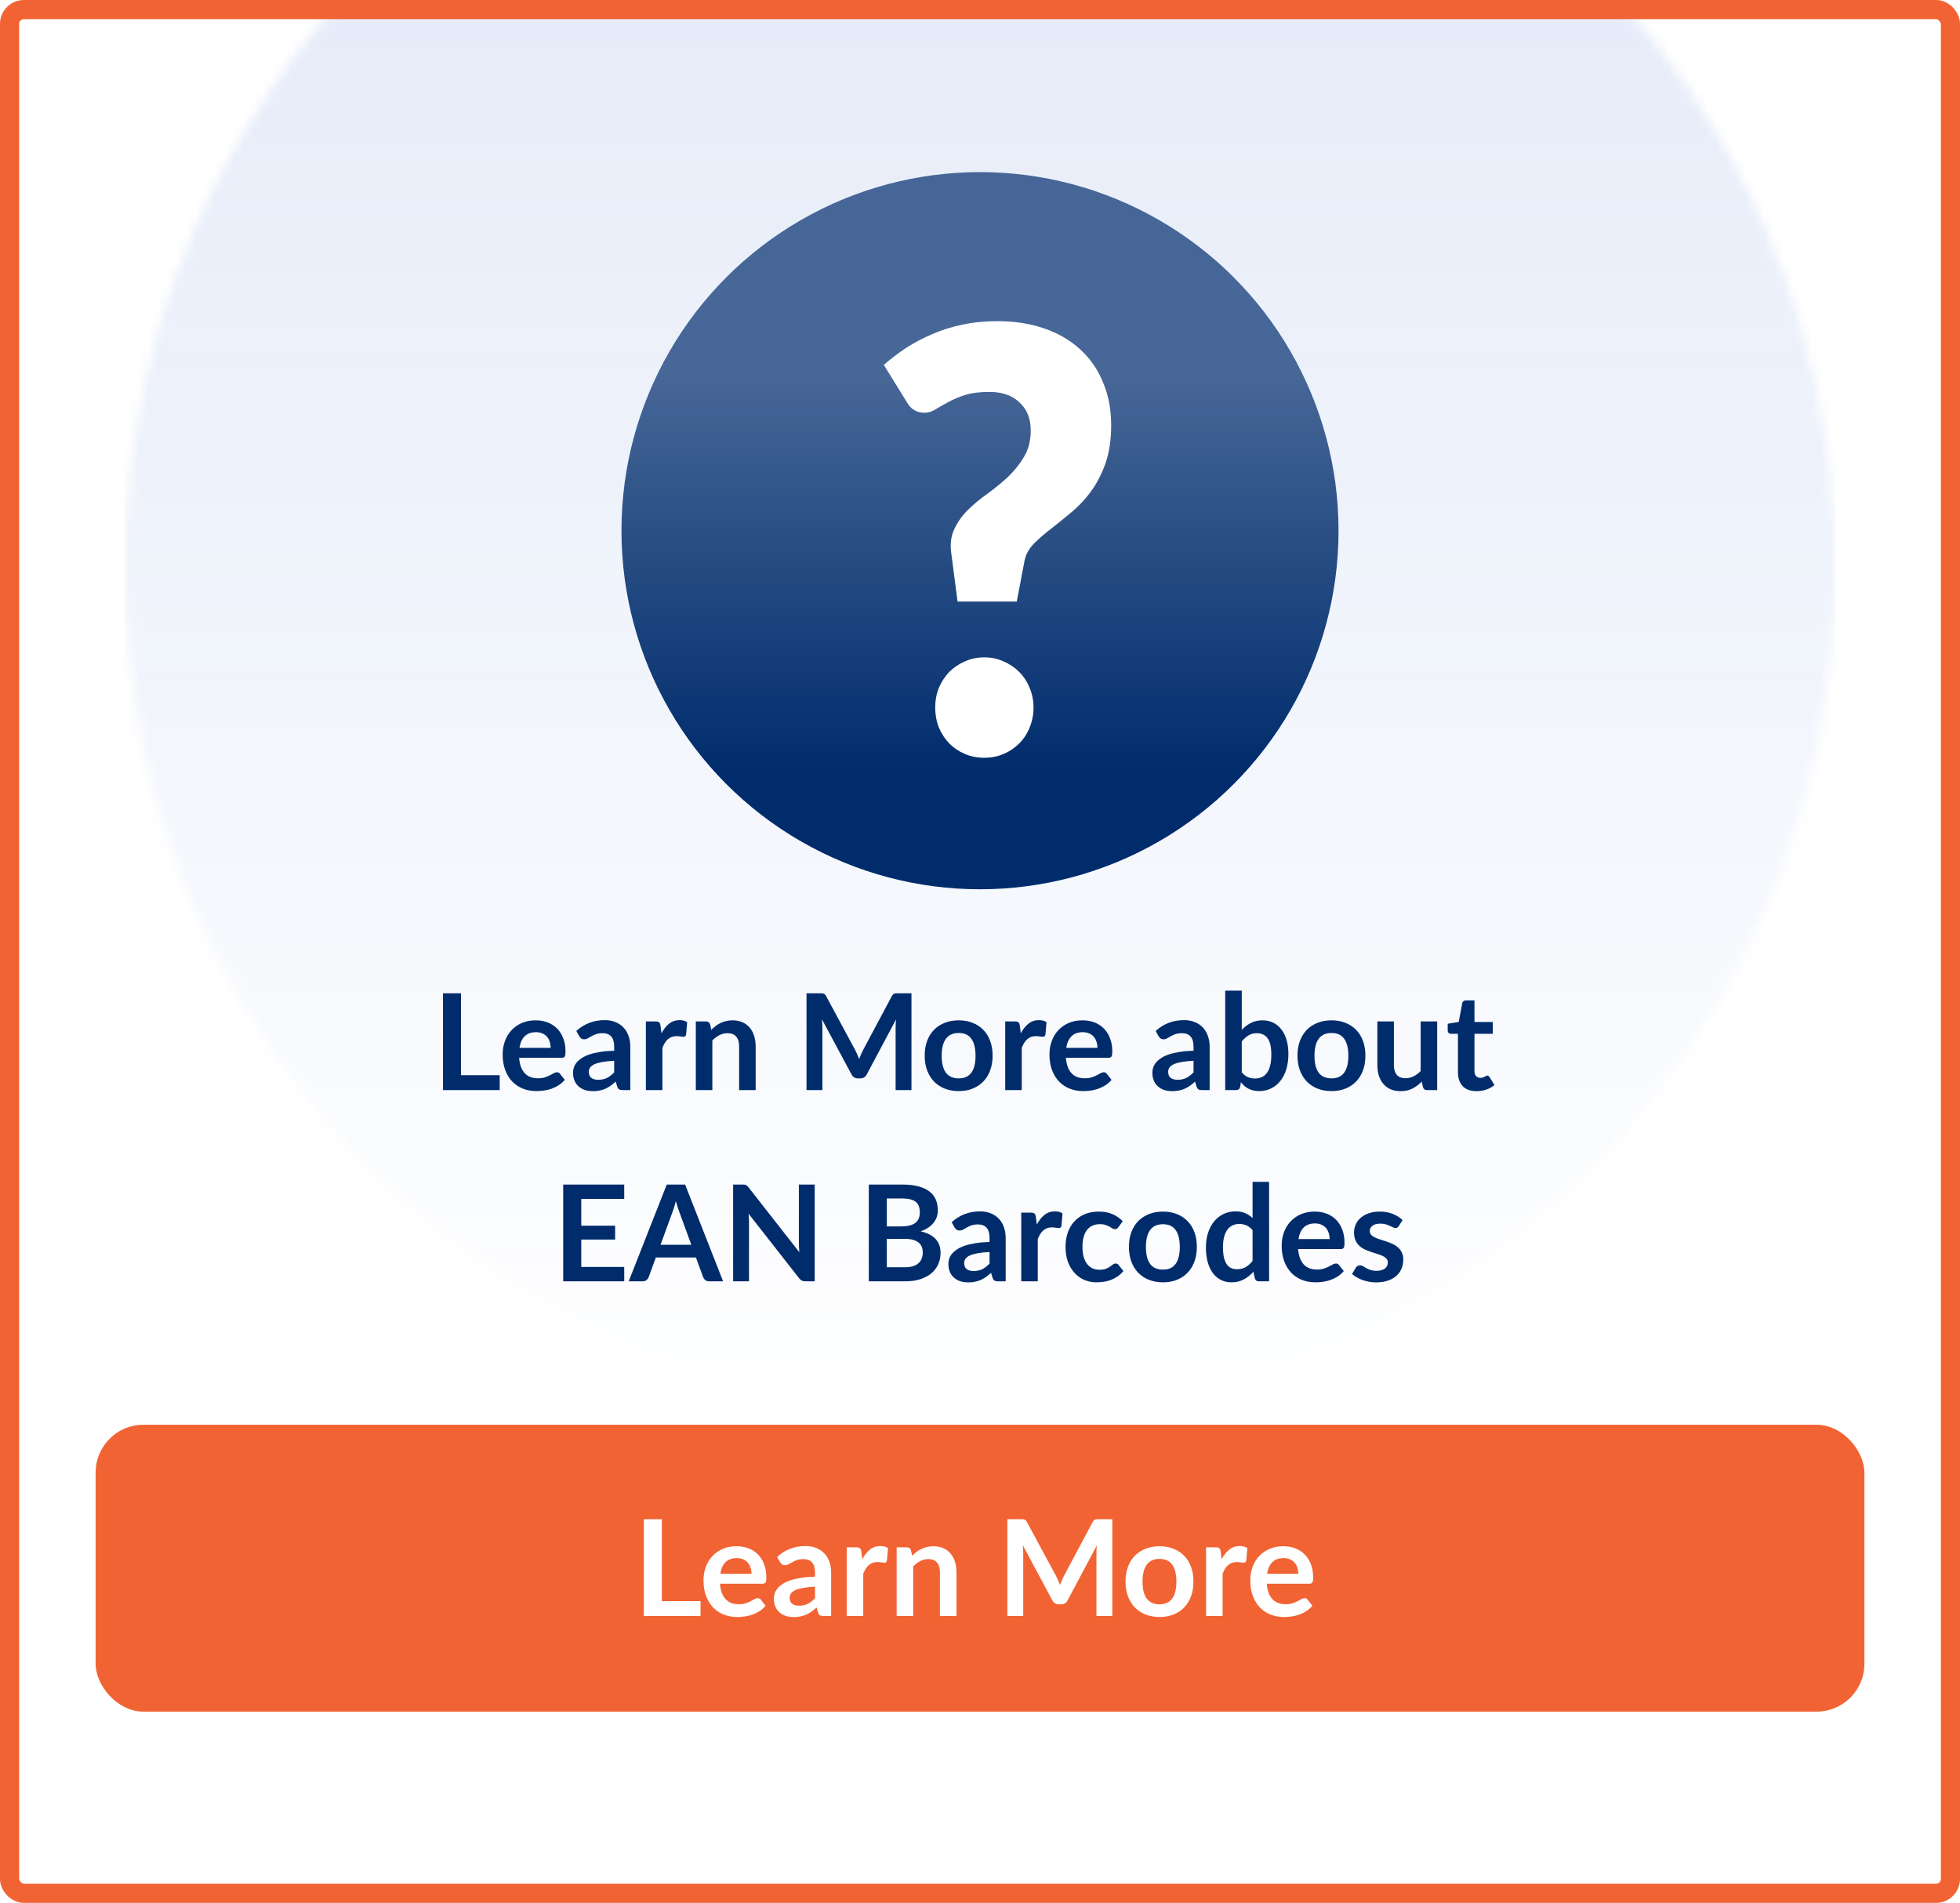 <svg width="205" height="199" viewBox="0 0 205 199" fill="none" xmlns="http://www.w3.org/2000/svg">
<rect width="205" height="199" fill="white"/>
<mask id="mask0_1422_843" style="mask-type:alpha" maskUnits="userSpaceOnUse" x="0" y="0" width="205" height="199">
<rect x="1" y="1" width="203" height="197" rx="1.5" fill="white" stroke="#002C6C" stroke-width="2"/>
</mask>
<g mask="url(#mask0_1422_843)">
<g opacity="0.15">
<mask id="mask1_1422_843" style="mask-type:alpha" maskUnits="userSpaceOnUse" x="13" y="-30" width="179" height="179">
<circle cx="89.5" cy="89.5" r="89.5" transform="matrix(-4.37114e-08 1 1 4.37114e-08 13 -30)" fill="#3366CC"/>
</mask>
<g mask="url(#mask1_1422_843)">
<path d="M13 149L13 -30L192 -30L192 149L13 149Z" fill="url(#paint0_linear_1422_843)"/>
</g>
</g>
</g>
<path d="M52.264 112.446V114H46.335V103.878H48.218V112.446H52.264ZM57.593 109.583C57.593 109.359 57.561 109.149 57.495 108.953C57.435 108.752 57.341 108.577 57.215 108.428C57.089 108.279 56.928 108.162 56.732 108.078C56.541 107.989 56.317 107.945 56.06 107.945C55.561 107.945 55.167 108.087 54.877 108.372C54.593 108.657 54.411 109.06 54.331 109.583H57.593ZM54.296 110.626C54.324 110.995 54.39 111.314 54.492 111.585C54.595 111.851 54.73 112.073 54.898 112.25C55.066 112.423 55.265 112.553 55.493 112.642C55.727 112.726 55.983 112.768 56.263 112.768C56.543 112.768 56.784 112.735 56.984 112.67C57.19 112.605 57.367 112.532 57.516 112.453C57.67 112.374 57.803 112.301 57.915 112.236C58.032 112.171 58.144 112.138 58.251 112.138C58.396 112.138 58.503 112.192 58.573 112.299L59.07 112.929C58.879 113.153 58.664 113.342 58.426 113.496C58.188 113.645 57.939 113.767 57.677 113.86C57.421 113.949 57.157 114.012 56.886 114.049C56.62 114.086 56.361 114.105 56.109 114.105C55.61 114.105 55.146 114.023 54.716 113.86C54.287 113.692 53.914 113.447 53.596 113.125C53.279 112.798 53.029 112.397 52.847 111.921C52.665 111.44 52.574 110.885 52.574 110.255C52.574 109.765 52.654 109.305 52.812 108.876C52.971 108.442 53.197 108.066 53.491 107.749C53.79 107.427 54.152 107.173 54.576 106.986C55.006 106.799 55.489 106.706 56.025 106.706C56.478 106.706 56.896 106.778 57.278 106.923C57.661 107.068 57.99 107.28 58.265 107.56C58.541 107.835 58.755 108.176 58.909 108.582C59.068 108.983 59.147 109.443 59.147 109.961C59.147 110.222 59.119 110.4 59.063 110.493C59.007 110.582 58.9 110.626 58.741 110.626H54.296ZM64.239 110.934C63.739 110.957 63.319 111.002 62.979 111.067C62.638 111.128 62.365 111.207 62.16 111.305C61.955 111.403 61.807 111.517 61.719 111.648C61.63 111.779 61.586 111.921 61.586 112.075C61.586 112.378 61.675 112.595 61.852 112.726C62.034 112.857 62.27 112.922 62.559 112.922C62.913 112.922 63.219 112.859 63.476 112.733C63.737 112.602 63.992 112.406 64.239 112.145V110.934ZM60.277 107.819C61.103 107.063 62.097 106.685 63.259 106.685C63.679 106.685 64.055 106.755 64.386 106.895C64.717 107.03 64.997 107.222 65.226 107.469C65.454 107.712 65.627 108.003 65.744 108.344C65.865 108.685 65.926 109.058 65.926 109.464V114H65.142C64.978 114 64.853 113.977 64.764 113.93C64.675 113.879 64.605 113.778 64.554 113.629L64.4 113.111C64.218 113.274 64.04 113.419 63.868 113.545C63.695 113.666 63.516 113.769 63.329 113.853C63.142 113.937 62.941 114 62.727 114.042C62.517 114.089 62.283 114.112 62.027 114.112C61.724 114.112 61.444 114.072 61.187 113.993C60.93 113.909 60.709 113.785 60.522 113.622C60.335 113.459 60.191 113.256 60.088 113.013C59.985 112.77 59.934 112.488 59.934 112.166C59.934 111.984 59.964 111.804 60.025 111.627C60.086 111.445 60.184 111.272 60.319 111.109C60.459 110.946 60.639 110.792 60.858 110.647C61.077 110.502 61.346 110.376 61.663 110.269C61.985 110.162 62.358 110.075 62.783 110.01C63.208 109.94 63.693 109.898 64.239 109.884V109.464C64.239 108.983 64.136 108.629 63.931 108.4C63.725 108.167 63.429 108.05 63.042 108.05C62.762 108.05 62.529 108.083 62.342 108.148C62.16 108.213 61.999 108.288 61.859 108.372C61.719 108.451 61.59 108.524 61.474 108.589C61.362 108.654 61.236 108.687 61.096 108.687C60.974 108.687 60.872 108.657 60.788 108.596C60.704 108.531 60.636 108.456 60.585 108.372L60.277 107.819ZM69.185 108.064C69.409 107.635 69.675 107.299 69.983 107.056C70.291 106.809 70.655 106.685 71.075 106.685C71.406 106.685 71.672 106.757 71.873 106.902L71.761 108.197C71.738 108.281 71.703 108.342 71.656 108.379C71.614 108.412 71.556 108.428 71.481 108.428C71.411 108.428 71.306 108.416 71.166 108.393C71.031 108.37 70.898 108.358 70.767 108.358C70.576 108.358 70.406 108.386 70.256 108.442C70.107 108.498 69.972 108.58 69.85 108.687C69.734 108.79 69.629 108.916 69.535 109.065C69.447 109.214 69.362 109.385 69.283 109.576V114H67.554V106.818H68.569C68.746 106.818 68.87 106.851 68.94 106.916C69.01 106.977 69.057 107.089 69.08 107.252L69.185 108.064ZM74.394 107.7C74.538 107.555 74.69 107.422 74.849 107.301C75.012 107.175 75.183 107.07 75.36 106.986C75.542 106.897 75.736 106.83 75.941 106.783C76.146 106.732 76.37 106.706 76.613 106.706C77.005 106.706 77.353 106.774 77.656 106.909C77.959 107.04 78.211 107.226 78.412 107.469C78.617 107.707 78.771 107.994 78.874 108.33C78.981 108.661 79.035 109.028 79.035 109.429V114H77.306V109.429C77.306 108.99 77.206 108.652 77.005 108.414C76.804 108.171 76.499 108.05 76.088 108.05C75.789 108.05 75.509 108.118 75.248 108.253C74.987 108.388 74.739 108.573 74.506 108.806V114H72.777V106.818H73.834C74.058 106.818 74.205 106.923 74.275 107.133L74.394 107.7ZM95.332 103.878V114H93.674V107.462C93.674 107.201 93.688 106.918 93.716 106.615L90.656 112.362C90.512 112.637 90.29 112.775 89.992 112.775H89.725C89.427 112.775 89.205 112.637 89.061 112.362L85.966 106.594C85.981 106.748 85.992 106.9 86.001 107.049C86.011 107.198 86.016 107.336 86.016 107.462V114H84.356V103.878H85.778C85.862 103.878 85.934 103.88 85.995 103.885C86.055 103.89 86.109 103.901 86.156 103.92C86.207 103.939 86.251 103.969 86.288 104.011C86.331 104.053 86.37 104.109 86.407 104.179L89.439 109.8C89.518 109.949 89.59 110.103 89.656 110.262C89.725 110.421 89.793 110.584 89.859 110.752C89.924 110.579 89.992 110.414 90.061 110.255C90.132 110.092 90.206 109.935 90.285 109.786L93.275 104.179C93.312 104.109 93.352 104.053 93.394 104.011C93.436 103.969 93.48 103.939 93.526 103.92C93.578 103.901 93.634 103.89 93.695 103.885C93.755 103.88 93.828 103.878 93.912 103.878H95.332ZM100.277 106.706C100.809 106.706 101.292 106.792 101.726 106.965C102.165 107.138 102.538 107.383 102.846 107.7C103.159 108.017 103.399 108.405 103.567 108.862C103.735 109.319 103.819 109.83 103.819 110.395C103.819 110.964 103.735 111.478 103.567 111.935C103.399 112.392 103.159 112.782 102.846 113.104C102.538 113.426 102.165 113.673 101.726 113.846C101.292 114.019 100.809 114.105 100.277 114.105C99.74 114.105 99.253 114.019 98.814 113.846C98.376 113.673 98 113.426 97.687 113.104C97.379 112.782 97.139 112.392 96.966 111.935C96.798 111.478 96.714 110.964 96.714 110.395C96.714 109.83 96.798 109.319 96.966 108.862C97.139 108.405 97.379 108.017 97.687 107.7C98 107.383 98.376 107.138 98.814 106.965C99.253 106.792 99.74 106.706 100.277 106.706ZM100.277 112.775C100.874 112.775 101.315 112.574 101.6 112.173C101.889 111.772 102.034 111.184 102.034 110.409C102.034 109.634 101.889 109.044 101.6 108.638C101.315 108.232 100.874 108.029 100.277 108.029C99.671 108.029 99.22 108.234 98.926 108.645C98.637 109.051 98.492 109.639 98.492 110.409C98.492 111.179 98.637 111.767 98.926 112.173C99.22 112.574 99.671 112.775 100.277 112.775ZM106.769 108.064C106.993 107.635 107.259 107.299 107.567 107.056C107.875 106.809 108.239 106.685 108.659 106.685C108.991 106.685 109.257 106.757 109.457 106.902L109.345 108.197C109.322 108.281 109.287 108.342 109.24 108.379C109.198 108.412 109.14 108.428 109.065 108.428C108.995 108.428 108.89 108.416 108.75 108.393C108.615 108.37 108.482 108.358 108.351 108.358C108.16 108.358 107.99 108.386 107.84 108.442C107.691 108.498 107.556 108.58 107.434 108.687C107.318 108.79 107.213 108.916 107.119 109.065C107.031 109.214 106.947 109.385 106.867 109.576V114H105.138V106.818H106.153C106.331 106.818 106.454 106.851 106.524 106.916C106.594 106.977 106.641 107.089 106.664 107.252L106.769 108.064ZM114.783 109.583C114.783 109.359 114.75 109.149 114.685 108.953C114.624 108.752 114.531 108.577 114.405 108.428C114.279 108.279 114.118 108.162 113.922 108.078C113.73 107.989 113.506 107.945 113.25 107.945C112.75 107.945 112.356 108.087 112.067 108.372C111.782 108.657 111.6 109.06 111.521 109.583H114.783ZM111.486 110.626C111.514 110.995 111.579 111.314 111.682 111.585C111.784 111.851 111.92 112.073 112.088 112.25C112.256 112.423 112.454 112.553 112.683 112.642C112.916 112.726 113.173 112.768 113.453 112.768C113.733 112.768 113.973 112.735 114.174 112.67C114.379 112.605 114.556 112.532 114.706 112.453C114.86 112.374 114.993 112.301 115.105 112.236C115.221 112.171 115.333 112.138 115.441 112.138C115.585 112.138 115.693 112.192 115.763 112.299L116.26 112.929C116.068 113.153 115.854 113.342 115.616 113.496C115.378 113.645 115.128 113.767 114.867 113.86C114.61 113.949 114.346 114.012 114.076 114.049C113.81 114.086 113.551 114.105 113.299 114.105C112.799 114.105 112.335 114.023 111.906 113.86C111.476 113.692 111.103 113.447 110.786 113.125C110.468 112.798 110.219 112.397 110.037 111.921C109.855 111.44 109.764 110.885 109.764 110.255C109.764 109.765 109.843 109.305 110.002 108.876C110.16 108.442 110.387 108.066 110.681 107.749C110.979 107.427 111.341 107.173 111.766 106.986C112.195 106.799 112.678 106.706 113.215 106.706C113.667 106.706 114.085 106.778 114.468 106.923C114.85 107.068 115.179 107.28 115.455 107.56C115.73 107.835 115.945 108.176 116.099 108.582C116.257 108.983 116.337 109.443 116.337 109.961C116.337 110.222 116.309 110.4 116.253 110.493C116.197 110.582 116.089 110.626 115.931 110.626H111.486ZM124.833 110.934C124.333 110.957 123.913 111.002 123.573 111.067C123.232 111.128 122.959 111.207 122.754 111.305C122.548 111.403 122.401 111.517 122.313 111.648C122.224 111.779 122.18 111.921 122.18 112.075C122.18 112.378 122.268 112.595 122.446 112.726C122.628 112.857 122.863 112.922 123.153 112.922C123.507 112.922 123.813 112.859 124.07 112.733C124.331 112.602 124.585 112.406 124.833 112.145V110.934ZM120.871 107.819C121.697 107.063 122.691 106.685 123.853 106.685C124.273 106.685 124.648 106.755 124.98 106.895C125.311 107.03 125.591 107.222 125.82 107.469C126.048 107.712 126.221 108.003 126.338 108.344C126.459 108.685 126.52 109.058 126.52 109.464V114H125.736C125.572 114 125.446 113.977 125.358 113.93C125.269 113.879 125.199 113.778 125.148 113.629L124.994 113.111C124.812 113.274 124.634 113.419 124.462 113.545C124.289 113.666 124.109 113.769 123.923 113.853C123.736 113.937 123.535 114 123.321 114.042C123.111 114.089 122.877 114.112 122.621 114.112C122.317 114.112 122.037 114.072 121.781 113.993C121.524 113.909 121.302 113.785 121.116 113.622C120.929 113.459 120.784 113.256 120.682 113.013C120.579 112.77 120.528 112.488 120.528 112.166C120.528 111.984 120.558 111.804 120.619 111.627C120.679 111.445 120.777 111.272 120.913 111.109C121.053 110.946 121.232 110.792 121.452 110.647C121.671 110.502 121.939 110.376 122.257 110.269C122.579 110.162 122.952 110.075 123.377 110.01C123.801 109.94 124.287 109.898 124.833 109.884V109.464C124.833 108.983 124.73 108.629 124.525 108.4C124.319 108.167 124.023 108.05 123.636 108.05C123.356 108.05 123.122 108.083 122.936 108.148C122.754 108.213 122.593 108.288 122.453 108.372C122.313 108.451 122.184 108.524 122.068 108.589C121.956 108.654 121.83 108.687 121.69 108.687C121.568 108.687 121.466 108.657 121.382 108.596C121.298 108.531 121.23 108.456 121.179 108.372L120.871 107.819ZM129.877 112.138C130.073 112.376 130.285 112.544 130.514 112.642C130.747 112.74 130.992 112.789 131.249 112.789C131.515 112.789 131.753 112.742 131.963 112.649C132.178 112.551 132.36 112.402 132.509 112.201C132.658 111.996 132.773 111.737 132.852 111.424C132.931 111.107 132.971 110.729 132.971 110.29C132.971 109.501 132.84 108.932 132.579 108.582C132.318 108.227 131.942 108.05 131.452 108.05C131.121 108.05 130.831 108.127 130.584 108.281C130.337 108.43 130.101 108.643 129.877 108.918V112.138ZM129.877 107.7C130.166 107.397 130.486 107.156 130.836 106.979C131.191 106.797 131.594 106.706 132.047 106.706C132.462 106.706 132.836 106.788 133.167 106.951C133.503 107.114 133.788 107.35 134.021 107.658C134.259 107.961 134.441 108.33 134.567 108.764C134.693 109.198 134.756 109.686 134.756 110.227C134.756 110.81 134.684 111.34 134.539 111.816C134.394 112.292 134.187 112.7 133.916 113.041C133.65 113.377 133.328 113.638 132.95 113.825C132.572 114.012 132.152 114.105 131.69 114.105C131.466 114.105 131.263 114.082 131.081 114.035C130.899 113.993 130.731 113.932 130.577 113.853C130.423 113.774 130.281 113.678 130.15 113.566C130.024 113.449 129.903 113.321 129.786 113.181L129.709 113.664C129.681 113.785 129.632 113.872 129.562 113.923C129.497 113.974 129.406 114 129.289 114H128.148V103.598H129.877V107.7ZM139.269 106.706C139.801 106.706 140.284 106.792 140.718 106.965C141.157 107.138 141.53 107.383 141.838 107.7C142.151 108.017 142.391 108.405 142.559 108.862C142.727 109.319 142.811 109.83 142.811 110.395C142.811 110.964 142.727 111.478 142.559 111.935C142.391 112.392 142.151 112.782 141.838 113.104C141.53 113.426 141.157 113.673 140.718 113.846C140.284 114.019 139.801 114.105 139.269 114.105C138.733 114.105 138.245 114.019 137.806 113.846C137.368 113.673 136.992 113.426 136.679 113.104C136.371 112.782 136.131 112.392 135.958 111.935C135.79 111.478 135.706 110.964 135.706 110.395C135.706 109.83 135.79 109.319 135.958 108.862C136.131 108.405 136.371 108.017 136.679 107.7C136.992 107.383 137.368 107.138 137.806 106.965C138.245 106.792 138.733 106.706 139.269 106.706ZM139.269 112.775C139.867 112.775 140.308 112.574 140.592 112.173C140.882 111.772 141.026 111.184 141.026 110.409C141.026 109.634 140.882 109.044 140.592 108.638C140.308 108.232 139.867 108.029 139.269 108.029C138.663 108.029 138.212 108.234 137.918 108.645C137.629 109.051 137.484 109.639 137.484 110.409C137.484 111.179 137.629 111.767 137.918 112.173C138.212 112.574 138.663 112.775 139.269 112.775ZM150.318 106.818V114H149.261C149.033 114 148.888 113.895 148.827 113.685L148.708 113.111C148.414 113.41 148.09 113.652 147.735 113.839C147.381 114.021 146.963 114.112 146.482 114.112C146.09 114.112 145.743 114.047 145.439 113.916C145.141 113.781 144.889 113.592 144.683 113.349C144.478 113.106 144.322 112.819 144.214 112.488C144.112 112.152 144.06 111.783 144.06 111.382V106.818H145.789V111.382C145.789 111.821 145.89 112.161 146.09 112.404C146.296 112.642 146.601 112.761 147.007 112.761C147.306 112.761 147.586 112.696 147.847 112.565C148.109 112.43 148.356 112.245 148.589 112.012V106.818H150.318ZM154.427 114.112C153.801 114.112 153.321 113.937 152.985 113.587C152.653 113.232 152.488 112.745 152.488 112.124V108.113H151.753C151.659 108.113 151.58 108.083 151.515 108.022C151.449 107.961 151.417 107.87 151.417 107.749V107.063L152.572 106.874L152.936 104.914C152.959 104.821 153.003 104.748 153.069 104.697C153.134 104.646 153.218 104.62 153.321 104.62H154.217V106.881H156.135V108.113H154.217V112.005C154.217 112.229 154.27 112.404 154.378 112.53C154.49 112.656 154.641 112.719 154.833 112.719C154.94 112.719 155.029 112.707 155.099 112.684C155.173 112.656 155.236 112.628 155.288 112.6C155.344 112.572 155.393 112.546 155.435 112.523C155.477 112.495 155.519 112.481 155.561 112.481C155.612 112.481 155.654 112.495 155.687 112.523C155.719 112.546 155.754 112.584 155.792 112.635L156.31 113.475C156.058 113.685 155.768 113.844 155.442 113.951C155.115 114.058 154.777 114.112 154.427 114.112ZM60.796 125.376V128.183H64.338V129.632H60.796V132.495H65.29V134H58.906V123.878H65.29V125.376H60.796ZM72.307 130.178L71.075 126.811C71.014 126.662 70.951 126.484 70.886 126.279C70.821 126.074 70.755 125.852 70.69 125.614C70.629 125.852 70.566 126.076 70.501 126.286C70.436 126.491 70.373 126.671 70.312 126.825L69.087 130.178H72.307ZM75.632 134H74.176C74.013 134 73.88 133.96 73.777 133.881C73.674 133.797 73.597 133.694 73.546 133.573L72.79 131.508H68.597L67.841 133.573C67.804 133.68 67.731 133.778 67.624 133.867C67.517 133.956 67.384 134 67.225 134H65.755L69.738 123.878H71.656L75.632 134ZM85.213 123.878V134H84.247C84.097 134 83.971 133.977 83.869 133.93C83.771 133.879 83.675 133.795 83.582 133.678L78.297 126.93C78.325 127.238 78.339 127.523 78.339 127.784V134H76.68V123.878H77.667C77.746 123.878 77.814 123.883 77.87 123.892C77.93 123.897 77.982 123.911 78.024 123.934C78.07 123.953 78.115 123.983 78.157 124.025C78.199 124.062 78.245 124.114 78.297 124.179L83.603 130.955C83.589 130.792 83.577 130.631 83.568 130.472C83.558 130.313 83.554 130.166 83.554 130.031V123.878H85.213ZM94.658 132.53C95.008 132.53 95.302 132.488 95.54 132.404C95.778 132.32 95.967 132.208 96.107 132.068C96.252 131.928 96.355 131.765 96.415 131.578C96.481 131.391 96.513 131.193 96.513 130.983C96.513 130.764 96.478 130.568 96.408 130.395C96.338 130.218 96.228 130.068 96.079 129.947C95.93 129.821 95.736 129.725 95.498 129.66C95.265 129.595 94.983 129.562 94.651 129.562H92.754V132.53H94.658ZM92.754 125.334V128.26H94.252C94.896 128.26 95.382 128.143 95.708 127.91C96.04 127.677 96.205 127.306 96.205 126.797C96.205 126.27 96.056 125.894 95.757 125.67C95.459 125.446 94.992 125.334 94.357 125.334H92.754ZM94.357 123.878C95.02 123.878 95.587 123.941 96.058 124.067C96.529 124.193 96.915 124.373 97.213 124.606C97.516 124.839 97.738 125.122 97.878 125.453C98.018 125.784 98.088 126.158 98.088 126.573C98.088 126.811 98.053 127.04 97.983 127.259C97.913 127.474 97.803 127.677 97.654 127.868C97.51 128.055 97.323 128.225 97.094 128.379C96.87 128.533 96.602 128.664 96.289 128.771C97.68 129.084 98.375 129.835 98.375 131.025C98.375 131.454 98.293 131.851 98.13 132.215C97.967 132.579 97.729 132.894 97.416 133.16C97.103 133.421 96.719 133.627 96.261 133.776C95.804 133.925 95.281 134 94.693 134H90.871V123.878H94.357ZM103.498 130.934C102.998 130.957 102.578 131.002 102.238 131.067C101.897 131.128 101.624 131.207 101.419 131.305C101.213 131.403 101.066 131.517 100.978 131.648C100.889 131.779 100.845 131.921 100.845 132.075C100.845 132.378 100.933 132.595 101.111 132.726C101.293 132.857 101.528 132.922 101.818 132.922C102.172 132.922 102.478 132.859 102.735 132.733C102.996 132.602 103.25 132.406 103.498 132.145V130.934ZM99.536 127.819C100.362 127.063 101.356 126.685 102.518 126.685C102.938 126.685 103.313 126.755 103.645 126.895C103.976 127.03 104.256 127.222 104.485 127.469C104.713 127.712 104.886 128.003 105.003 128.344C105.124 128.685 105.185 129.058 105.185 129.464V134H104.401C104.237 134 104.111 133.977 104.023 133.93C103.934 133.879 103.864 133.778 103.813 133.629L103.659 133.111C103.477 133.274 103.299 133.419 103.127 133.545C102.954 133.666 102.774 133.769 102.588 133.853C102.401 133.937 102.2 134 101.986 134.042C101.776 134.089 101.542 134.112 101.286 134.112C100.982 134.112 100.702 134.072 100.446 133.993C100.189 133.909 99.967 133.785 99.781 133.622C99.594 133.459 99.449 133.256 99.347 133.013C99.244 132.77 99.193 132.488 99.193 132.166C99.193 131.984 99.223 131.804 99.284 131.627C99.344 131.445 99.442 131.272 99.578 131.109C99.718 130.946 99.897 130.792 100.117 130.647C100.336 130.502 100.604 130.376 100.922 130.269C101.244 130.162 101.617 130.075 102.042 130.01C102.466 129.94 102.952 129.898 103.498 129.884V129.464C103.498 128.983 103.395 128.629 103.19 128.4C102.984 128.167 102.688 128.05 102.301 128.05C102.021 128.05 101.787 128.083 101.601 128.148C101.419 128.213 101.258 128.288 101.118 128.372C100.978 128.451 100.849 128.524 100.733 128.589C100.621 128.654 100.495 128.687 100.355 128.687C100.233 128.687 100.131 128.657 100.047 128.596C99.963 128.531 99.895 128.456 99.844 128.372L99.536 127.819ZM108.444 128.064C108.668 127.635 108.934 127.299 109.242 127.056C109.55 126.809 109.914 126.685 110.334 126.685C110.665 126.685 110.931 126.757 111.132 126.902L111.02 128.197C110.997 128.281 110.962 128.342 110.915 128.379C110.873 128.412 110.815 128.428 110.74 128.428C110.67 128.428 110.565 128.416 110.425 128.393C110.29 128.37 110.157 128.358 110.026 128.358C109.835 128.358 109.664 128.386 109.515 128.442C109.366 128.498 109.23 128.58 109.109 128.687C108.992 128.79 108.887 128.916 108.794 129.065C108.705 129.214 108.621 129.385 108.542 129.576V134H106.813V126.818H107.828C108.005 126.818 108.129 126.851 108.199 126.916C108.269 126.977 108.316 127.089 108.339 127.252L108.444 128.064ZM116.976 128.337C116.924 128.402 116.873 128.454 116.822 128.491C116.775 128.528 116.705 128.547 116.612 128.547C116.523 128.547 116.437 128.521 116.353 128.47C116.269 128.414 116.168 128.353 116.052 128.288C115.935 128.218 115.795 128.157 115.632 128.106C115.473 128.05 115.275 128.022 115.037 128.022C114.733 128.022 114.467 128.078 114.239 128.19C114.01 128.297 113.819 128.454 113.665 128.659C113.515 128.864 113.403 129.114 113.329 129.408C113.254 129.697 113.217 130.026 113.217 130.395C113.217 130.778 113.256 131.118 113.336 131.417C113.42 131.716 113.539 131.968 113.693 132.173C113.847 132.374 114.033 132.528 114.253 132.635C114.472 132.738 114.719 132.789 114.995 132.789C115.27 132.789 115.492 132.756 115.66 132.691C115.832 132.621 115.977 132.546 116.094 132.467C116.21 132.383 116.311 132.308 116.395 132.243C116.483 132.173 116.581 132.138 116.689 132.138C116.829 132.138 116.934 132.192 117.004 132.299L117.501 132.929C117.309 133.153 117.102 133.342 116.878 133.496C116.654 133.645 116.42 133.767 116.178 133.86C115.94 133.949 115.692 134.012 115.436 134.049C115.184 134.086 114.932 134.105 114.68 134.105C114.236 134.105 113.819 134.023 113.427 133.86C113.035 133.692 112.692 133.449 112.398 133.132C112.104 132.815 111.87 132.427 111.698 131.97C111.53 131.508 111.446 130.983 111.446 130.395C111.446 129.868 111.52 129.38 111.67 128.932C111.824 128.479 112.048 128.09 112.342 127.763C112.636 127.432 113 127.173 113.434 126.986C113.868 126.799 114.367 126.706 114.932 126.706C115.468 126.706 115.937 126.792 116.339 126.965C116.745 127.138 117.109 127.385 117.431 127.707L116.976 128.337ZM121.639 126.706C122.171 126.706 122.654 126.792 123.088 126.965C123.527 127.138 123.9 127.383 124.208 127.7C124.521 128.017 124.761 128.405 124.929 128.862C125.097 129.319 125.181 129.83 125.181 130.395C125.181 130.964 125.097 131.478 124.929 131.935C124.761 132.392 124.521 132.782 124.208 133.104C123.9 133.426 123.527 133.673 123.088 133.846C122.654 134.019 122.171 134.105 121.639 134.105C121.103 134.105 120.615 134.019 120.176 133.846C119.738 133.673 119.362 133.426 119.049 133.104C118.741 132.782 118.501 132.392 118.328 131.935C118.16 131.478 118.076 130.964 118.076 130.395C118.076 129.83 118.16 129.319 118.328 128.862C118.501 128.405 118.741 128.017 119.049 127.7C119.362 127.383 119.738 127.138 120.176 126.965C120.615 126.792 121.103 126.706 121.639 126.706ZM121.639 132.775C122.237 132.775 122.678 132.574 122.962 132.173C123.252 131.772 123.396 131.184 123.396 130.409C123.396 129.634 123.252 129.044 122.962 128.638C122.678 128.232 122.237 128.029 121.639 128.029C121.033 128.029 120.582 128.234 120.288 128.645C119.999 129.051 119.854 129.639 119.854 130.409C119.854 131.179 119.999 131.767 120.288 132.173C120.582 132.574 121.033 132.775 121.639 132.775ZM131.008 128.652C130.812 128.414 130.598 128.246 130.364 128.148C130.136 128.05 129.888 128.001 129.622 128.001C129.361 128.001 129.125 128.05 128.915 128.148C128.705 128.246 128.526 128.395 128.376 128.596C128.227 128.792 128.113 129.044 128.033 129.352C127.954 129.655 127.914 130.015 127.914 130.43C127.914 130.85 127.947 131.207 128.012 131.501C128.082 131.79 128.18 132.028 128.306 132.215C128.432 132.397 128.586 132.53 128.768 132.614C128.95 132.693 129.153 132.733 129.377 132.733C129.737 132.733 130.042 132.658 130.294 132.509C130.546 132.36 130.784 132.147 131.008 131.872V128.652ZM132.737 123.598V134H131.68C131.452 134 131.307 133.895 131.246 133.685L131.099 132.992C130.81 133.323 130.476 133.592 130.098 133.797C129.725 134.002 129.289 134.105 128.789 134.105C128.397 134.105 128.038 134.023 127.711 133.86C127.385 133.697 127.102 133.461 126.864 133.153C126.631 132.84 126.449 132.455 126.318 131.998C126.192 131.541 126.129 131.018 126.129 130.43C126.129 129.898 126.202 129.403 126.346 128.946C126.491 128.489 126.699 128.092 126.969 127.756C127.24 127.42 127.564 127.159 127.942 126.972C128.32 126.781 128.745 126.685 129.216 126.685C129.618 126.685 129.961 126.748 130.245 126.874C130.53 127 130.784 127.17 131.008 127.385V123.598H132.737ZM139.071 129.583C139.071 129.359 139.038 129.149 138.973 128.953C138.912 128.752 138.819 128.577 138.693 128.428C138.567 128.279 138.406 128.162 138.21 128.078C138.019 127.989 137.795 127.945 137.538 127.945C137.039 127.945 136.644 128.087 136.355 128.372C136.07 128.657 135.888 129.06 135.809 129.583H139.071ZM135.774 130.626C135.802 130.995 135.867 131.314 135.97 131.585C136.073 131.851 136.208 132.073 136.376 132.25C136.544 132.423 136.742 132.553 136.971 132.642C137.204 132.726 137.461 132.768 137.741 132.768C138.021 132.768 138.261 132.735 138.462 132.67C138.667 132.605 138.845 132.532 138.994 132.453C139.148 132.374 139.281 132.301 139.393 132.236C139.51 132.171 139.622 132.138 139.729 132.138C139.874 132.138 139.981 132.192 140.051 132.299L140.548 132.929C140.357 133.153 140.142 133.342 139.904 133.496C139.666 133.645 139.416 133.767 139.155 133.86C138.898 133.949 138.635 134.012 138.364 134.049C138.098 134.086 137.839 134.105 137.587 134.105C137.088 134.105 136.623 134.023 136.194 133.86C135.765 133.692 135.391 133.447 135.074 133.125C134.757 132.798 134.507 132.397 134.325 131.921C134.143 131.44 134.052 130.885 134.052 130.255C134.052 129.765 134.131 129.305 134.29 128.876C134.449 128.442 134.675 128.066 134.969 127.749C135.268 127.427 135.629 127.173 136.054 126.986C136.483 126.799 136.966 126.706 137.503 126.706C137.956 126.706 138.373 126.778 138.756 126.923C139.139 127.068 139.468 127.28 139.743 127.56C140.018 127.835 140.233 128.176 140.387 128.582C140.546 128.983 140.625 129.443 140.625 129.961C140.625 130.222 140.597 130.4 140.541 130.493C140.485 130.582 140.378 130.626 140.219 130.626H135.774ZM146.304 128.218C146.258 128.293 146.209 128.346 146.157 128.379C146.106 128.407 146.041 128.421 145.961 128.421C145.877 128.421 145.786 128.398 145.688 128.351C145.595 128.304 145.485 128.253 145.359 128.197C145.233 128.136 145.089 128.083 144.925 128.036C144.767 127.989 144.578 127.966 144.358 127.966C144.018 127.966 143.749 128.038 143.553 128.183C143.362 128.328 143.266 128.517 143.266 128.75C143.266 128.904 143.315 129.035 143.413 129.142C143.516 129.245 143.649 129.336 143.812 129.415C143.98 129.494 144.169 129.567 144.379 129.632C144.589 129.693 144.802 129.76 145.016 129.835C145.236 129.91 145.45 129.996 145.66 130.094C145.87 130.187 146.057 130.309 146.22 130.458C146.388 130.603 146.521 130.778 146.619 130.983C146.722 131.188 146.773 131.436 146.773 131.725C146.773 132.07 146.71 132.39 146.584 132.684C146.463 132.973 146.281 133.225 146.038 133.44C145.796 133.65 145.495 133.816 145.135 133.937C144.781 134.054 144.37 134.112 143.903 134.112C143.656 134.112 143.413 134.089 143.175 134.042C142.942 134 142.716 133.939 142.496 133.86C142.282 133.781 142.081 133.687 141.894 133.58C141.712 133.473 141.551 133.356 141.411 133.23L141.81 132.572C141.862 132.493 141.922 132.432 141.992 132.39C142.062 132.348 142.151 132.327 142.258 132.327C142.366 132.327 142.466 132.357 142.559 132.418C142.657 132.479 142.769 132.544 142.895 132.614C143.021 132.684 143.168 132.749 143.336 132.81C143.509 132.871 143.726 132.901 143.987 132.901C144.193 132.901 144.368 132.878 144.512 132.831C144.662 132.78 144.783 132.714 144.876 132.635C144.974 132.556 145.044 132.465 145.086 132.362C145.133 132.255 145.156 132.145 145.156 132.033C145.156 131.865 145.105 131.727 145.002 131.62C144.904 131.513 144.771 131.419 144.603 131.34C144.44 131.261 144.251 131.191 144.036 131.13C143.826 131.065 143.609 130.995 143.385 130.92C143.166 130.845 142.949 130.759 142.734 130.661C142.524 130.558 142.335 130.43 142.167 130.276C142.004 130.122 141.871 129.933 141.768 129.709C141.67 129.485 141.621 129.214 141.621 128.897C141.621 128.603 141.68 128.323 141.796 128.057C141.913 127.791 142.083 127.56 142.307 127.364C142.536 127.163 142.818 127.005 143.154 126.888C143.495 126.767 143.887 126.706 144.33 126.706C144.825 126.706 145.275 126.788 145.681 126.951C146.087 127.114 146.426 127.329 146.696 127.595L146.304 128.218Z" fill="#002C6C"/>
<rect x="10" y="149" width="185" height="30" rx="5" fill="#F26334"/>
<path d="M73.27 167.446V169H67.341V158.878H69.224V167.446H73.27ZM78.599 164.583C78.599 164.359 78.567 164.149 78.501 163.953C78.441 163.752 78.347 163.577 78.221 163.428C78.095 163.279 77.934 163.162 77.738 163.078C77.547 162.989 77.323 162.945 77.066 162.945C76.567 162.945 76.172 163.087 75.883 163.372C75.599 163.657 75.416 164.06 75.337 164.583H78.599ZM75.302 165.626C75.33 165.995 75.395 166.314 75.498 166.585C75.601 166.851 75.736 167.073 75.904 167.25C76.072 167.423 76.27 167.553 76.499 167.642C76.733 167.726 76.989 167.768 77.269 167.768C77.549 167.768 77.79 167.735 77.99 167.67C78.195 167.605 78.373 167.532 78.522 167.453C78.676 167.374 78.809 167.301 78.921 167.236C79.038 167.171 79.15 167.138 79.257 167.138C79.402 167.138 79.509 167.192 79.579 167.299L80.076 167.929C79.885 168.153 79.67 168.342 79.432 168.496C79.194 168.645 78.945 168.767 78.683 168.86C78.427 168.949 78.163 169.012 77.892 169.049C77.626 169.086 77.367 169.105 77.115 169.105C76.616 169.105 76.151 169.023 75.722 168.86C75.293 168.692 74.919 168.447 74.602 168.125C74.285 167.798 74.035 167.397 73.853 166.921C73.671 166.44 73.58 165.885 73.58 165.255C73.58 164.765 73.659 164.305 73.818 163.876C73.977 163.442 74.203 163.066 74.497 162.749C74.796 162.427 75.157 162.173 75.582 161.986C76.011 161.799 76.495 161.706 77.031 161.706C77.484 161.706 77.901 161.778 78.284 161.923C78.667 162.068 78.996 162.28 79.271 162.56C79.546 162.835 79.761 163.176 79.915 163.582C80.074 163.983 80.153 164.443 80.153 164.961C80.153 165.222 80.125 165.4 80.069 165.493C80.013 165.582 79.906 165.626 79.747 165.626H75.302ZM85.245 165.934C84.745 165.957 84.325 166.002 83.985 166.067C83.644 166.128 83.371 166.207 83.166 166.305C82.96 166.403 82.813 166.517 82.725 166.648C82.636 166.779 82.592 166.921 82.592 167.075C82.592 167.378 82.68 167.595 82.858 167.726C83.04 167.857 83.275 167.922 83.565 167.922C83.919 167.922 84.225 167.859 84.482 167.733C84.743 167.602 84.997 167.406 85.245 167.145V165.934ZM81.283 162.819C82.109 162.063 83.103 161.685 84.265 161.685C84.685 161.685 85.06 161.755 85.392 161.895C85.723 162.03 86.003 162.222 86.232 162.469C86.46 162.712 86.633 163.003 86.75 163.344C86.871 163.685 86.932 164.058 86.932 164.464V169H86.148C85.984 169 85.858 168.977 85.77 168.93C85.681 168.879 85.611 168.778 85.56 168.629L85.406 168.111C85.224 168.274 85.046 168.419 84.874 168.545C84.701 168.666 84.521 168.769 84.335 168.853C84.148 168.937 83.947 169 83.733 169.042C83.523 169.089 83.289 169.112 83.033 169.112C82.729 169.112 82.449 169.072 82.193 168.993C81.936 168.909 81.714 168.785 81.528 168.622C81.341 168.459 81.196 168.256 81.094 168.013C80.991 167.77 80.94 167.488 80.94 167.166C80.94 166.984 80.97 166.804 81.031 166.627C81.091 166.445 81.189 166.272 81.325 166.109C81.465 165.946 81.644 165.792 81.864 165.647C82.083 165.502 82.351 165.376 82.669 165.269C82.991 165.162 83.364 165.075 83.789 165.01C84.213 164.94 84.699 164.898 85.245 164.884V164.464C85.245 163.983 85.142 163.629 84.937 163.4C84.731 163.167 84.435 163.05 84.048 163.05C83.768 163.05 83.534 163.083 83.348 163.148C83.166 163.213 83.005 163.288 82.865 163.372C82.725 163.451 82.596 163.524 82.48 163.589C82.368 163.654 82.242 163.687 82.102 163.687C81.98 163.687 81.878 163.657 81.794 163.596C81.71 163.531 81.642 163.456 81.591 163.372L81.283 162.819ZM90.191 163.064C90.415 162.635 90.681 162.299 90.989 162.056C91.297 161.809 91.661 161.685 92.081 161.685C92.412 161.685 92.678 161.757 92.879 161.902L92.767 163.197C92.744 163.281 92.709 163.342 92.662 163.379C92.62 163.412 92.562 163.428 92.487 163.428C92.417 163.428 92.312 163.416 92.172 163.393C92.037 163.37 91.904 163.358 91.773 163.358C91.582 163.358 91.411 163.386 91.262 163.442C91.113 163.498 90.977 163.58 90.856 163.687C90.739 163.79 90.634 163.916 90.541 164.065C90.452 164.214 90.368 164.385 90.289 164.576V169H88.56V161.818H89.575C89.752 161.818 89.876 161.851 89.946 161.916C90.016 161.977 90.063 162.089 90.086 162.252L90.191 163.064ZM95.4 162.7C95.544 162.555 95.696 162.422 95.855 162.301C96.018 162.175 96.188 162.07 96.366 161.986C96.548 161.897 96.741 161.83 96.947 161.783C97.152 161.732 97.376 161.706 97.619 161.706C98.011 161.706 98.358 161.774 98.662 161.909C98.965 162.04 99.217 162.226 99.418 162.469C99.623 162.707 99.777 162.994 99.88 163.33C99.987 163.661 100.041 164.028 100.041 164.429V169H98.312V164.429C98.312 163.99 98.211 163.652 98.011 163.414C97.81 163.171 97.504 163.05 97.094 163.05C96.795 163.05 96.515 163.118 96.254 163.253C95.992 163.388 95.745 163.573 95.512 163.806V169H93.783V161.818H94.84C95.064 161.818 95.211 161.923 95.281 162.133L95.4 162.7ZM116.338 158.878V169H114.679V162.462C114.679 162.201 114.693 161.918 114.721 161.615L111.662 167.362C111.518 167.637 111.296 167.775 110.997 167.775H110.731C110.433 167.775 110.211 167.637 110.066 167.362L106.972 161.594C106.986 161.748 106.998 161.9 107.007 162.049C107.017 162.198 107.021 162.336 107.021 162.462V169H105.362V158.878H106.783C106.867 158.878 106.94 158.88 107 158.885C107.061 158.89 107.115 158.901 107.161 158.92C107.213 158.939 107.257 158.969 107.294 159.011C107.336 159.053 107.376 159.109 107.413 159.179L110.444 164.8C110.524 164.949 110.596 165.103 110.661 165.262C110.731 165.421 110.799 165.584 110.864 165.752C110.93 165.579 110.997 165.414 111.067 165.255C111.137 165.092 111.212 164.935 111.291 164.786L114.28 159.179C114.318 159.109 114.357 159.053 114.399 159.011C114.441 158.969 114.486 158.939 114.532 158.92C114.584 158.901 114.64 158.89 114.7 158.885C114.761 158.88 114.833 158.878 114.917 158.878H116.338ZM121.283 161.706C121.815 161.706 122.298 161.792 122.732 161.965C123.171 162.138 123.544 162.383 123.852 162.7C124.165 163.017 124.405 163.405 124.573 163.862C124.741 164.319 124.825 164.83 124.825 165.395C124.825 165.964 124.741 166.478 124.573 166.935C124.405 167.392 124.165 167.782 123.852 168.104C123.544 168.426 123.171 168.673 122.732 168.846C122.298 169.019 121.815 169.105 121.283 169.105C120.746 169.105 120.259 169.019 119.82 168.846C119.381 168.673 119.006 168.426 118.693 168.104C118.385 167.782 118.145 167.392 117.972 166.935C117.804 166.478 117.72 165.964 117.72 165.395C117.72 164.83 117.804 164.319 117.972 163.862C118.145 163.405 118.385 163.017 118.693 162.7C119.006 162.383 119.381 162.138 119.82 161.965C120.259 161.792 120.746 161.706 121.283 161.706ZM121.283 167.775C121.88 167.775 122.321 167.574 122.606 167.173C122.895 166.772 123.04 166.184 123.04 165.409C123.04 164.634 122.895 164.044 122.606 163.638C122.321 163.232 121.88 163.029 121.283 163.029C120.676 163.029 120.226 163.234 119.932 163.645C119.643 164.051 119.498 164.639 119.498 165.409C119.498 166.179 119.643 166.767 119.932 167.173C120.226 167.574 120.676 167.775 121.283 167.775ZM127.775 163.064C127.999 162.635 128.265 162.299 128.573 162.056C128.881 161.809 129.245 161.685 129.665 161.685C129.996 161.685 130.262 161.757 130.463 161.902L130.351 163.197C130.328 163.281 130.293 163.342 130.246 163.379C130.204 163.412 130.146 163.428 130.071 163.428C130.001 163.428 129.896 163.416 129.756 163.393C129.621 163.37 129.488 163.358 129.357 163.358C129.166 163.358 128.995 163.386 128.846 163.442C128.697 163.498 128.561 163.58 128.44 163.687C128.323 163.79 128.218 163.916 128.125 164.065C128.036 164.214 127.952 164.385 127.873 164.576V169H126.144V161.818H127.159C127.336 161.818 127.46 161.851 127.53 161.916C127.6 161.977 127.647 162.089 127.67 162.252L127.775 163.064ZM135.789 164.583C135.789 164.359 135.756 164.149 135.691 163.953C135.63 163.752 135.537 163.577 135.411 163.428C135.285 163.279 135.124 163.162 134.928 163.078C134.736 162.989 134.512 162.945 134.256 162.945C133.756 162.945 133.362 163.087 133.073 163.372C132.788 163.657 132.606 164.06 132.527 164.583H135.789ZM132.492 165.626C132.52 165.995 132.585 166.314 132.688 166.585C132.79 166.851 132.926 167.073 133.094 167.25C133.262 167.423 133.46 167.553 133.689 167.642C133.922 167.726 134.179 167.768 134.459 167.768C134.739 167.768 134.979 167.735 135.18 167.67C135.385 167.605 135.562 167.532 135.712 167.453C135.866 167.374 135.999 167.301 136.111 167.236C136.227 167.171 136.339 167.138 136.447 167.138C136.591 167.138 136.699 167.192 136.769 167.299L137.266 167.929C137.074 168.153 136.86 168.342 136.622 168.496C136.384 168.645 136.134 168.767 135.873 168.86C135.616 168.949 135.352 169.012 135.082 169.049C134.816 169.086 134.557 169.105 134.305 169.105C133.805 169.105 133.341 169.023 132.912 168.86C132.482 168.692 132.109 168.447 131.792 168.125C131.474 167.798 131.225 167.397 131.043 166.921C130.861 166.44 130.77 165.885 130.77 165.255C130.77 164.765 130.849 164.305 131.008 163.876C131.166 163.442 131.393 163.066 131.687 162.749C131.985 162.427 132.347 162.173 132.772 161.986C133.201 161.799 133.684 161.706 134.221 161.706C134.673 161.706 135.091 161.778 135.474 161.923C135.856 162.068 136.185 162.28 136.461 162.56C136.736 162.835 136.951 163.176 137.105 163.582C137.263 163.983 137.343 164.443 137.343 164.961C137.343 165.222 137.315 165.4 137.259 165.493C137.203 165.582 137.095 165.626 136.937 165.626H132.492Z" fill="white"/>
<circle cx="102.5" cy="55.5" r="37.5" fill="url(#paint1_linear_1422_843)"/>
<path d="M92.44 38.162C93.161 37.527 93.94 36.934 94.777 36.381C95.634 35.828 96.549 35.347 97.523 34.938C98.497 34.508 99.539 34.181 100.649 33.955C101.779 33.71 102.996 33.587 104.301 33.587C106.132 33.587 107.777 33.843 109.238 34.355C110.718 34.866 111.975 35.603 113.007 36.565C114.039 37.507 114.828 38.653 115.373 40.004C115.938 41.335 116.22 42.819 116.22 44.456C116.22 46.012 116.016 47.363 115.607 48.51C115.198 49.636 114.682 50.618 114.059 51.457C113.435 52.297 112.744 53.023 111.984 53.637C111.244 54.252 110.533 54.825 109.852 55.357C109.19 55.869 108.605 56.38 108.099 56.892C107.612 57.404 107.3 57.977 107.164 58.612L106.346 62.91L100.153 62.91L99.51 57.967C99.354 56.964 99.451 56.094 99.802 55.357C100.153 54.599 100.63 53.924 101.233 53.33C101.857 52.716 102.548 52.143 103.308 51.611C104.067 51.058 104.778 50.475 105.44 49.861C106.103 49.226 106.658 48.53 107.106 47.773C107.573 46.995 107.807 46.074 107.807 45.009C107.807 43.781 107.417 42.809 106.638 42.092C105.879 41.355 104.827 40.987 103.483 40.987C102.451 40.987 101.584 41.099 100.883 41.325C100.201 41.55 99.607 41.806 99.101 42.092C98.614 42.358 98.185 42.604 97.815 42.829C97.445 43.054 97.075 43.167 96.705 43.167C95.868 43.167 95.245 42.788 94.835 42.031L92.44 38.162ZM97.815 73.995C97.815 73.258 97.942 72.572 98.195 71.938C98.468 71.303 98.828 70.75 99.276 70.279C99.743 69.809 100.289 69.44 100.912 69.174C101.535 68.888 102.217 68.744 102.957 68.744C103.678 68.744 104.35 68.888 104.973 69.174C105.596 69.44 106.141 69.809 106.609 70.279C107.076 70.75 107.437 71.303 107.69 71.938C107.963 72.572 108.099 73.258 108.099 73.995C108.099 74.732 107.963 75.428 107.69 76.083C107.437 76.717 107.076 77.27 106.609 77.741C106.141 78.212 105.596 78.58 104.973 78.846C104.35 79.112 103.678 79.245 102.957 79.245C102.217 79.245 101.535 79.112 100.912 78.846C100.289 78.58 99.743 78.212 99.276 77.741C98.828 77.27 98.468 76.717 98.195 76.083C97.942 75.428 97.815 74.732 97.815 73.995Z" fill="white"/>
<rect x="1" y="1" width="203" height="197" rx="1.5" stroke="#F26334" stroke-width="2"/>
<defs>
<linearGradient id="paint0_linear_1422_843" x1="102.495" y1="-29.985" x2="102.495" y2="149.023" gradientUnits="userSpaceOnUse">
<stop stop-color="#3366CC"/>
<stop offset="1" stop-color="#3366CC" stop-opacity="0"/>
</linearGradient>
<linearGradient id="paint1_linear_1422_843" x1="102.5" y1="18" x2="102.5" y2="93" gradientUnits="userSpaceOnUse">
<stop offset="0.281" stop-color="#002C6C" stop-opacity="0.7"/>
<stop offset="0.836" stop-color="#002C6C"/>
</linearGradient>
</defs>
</svg>
